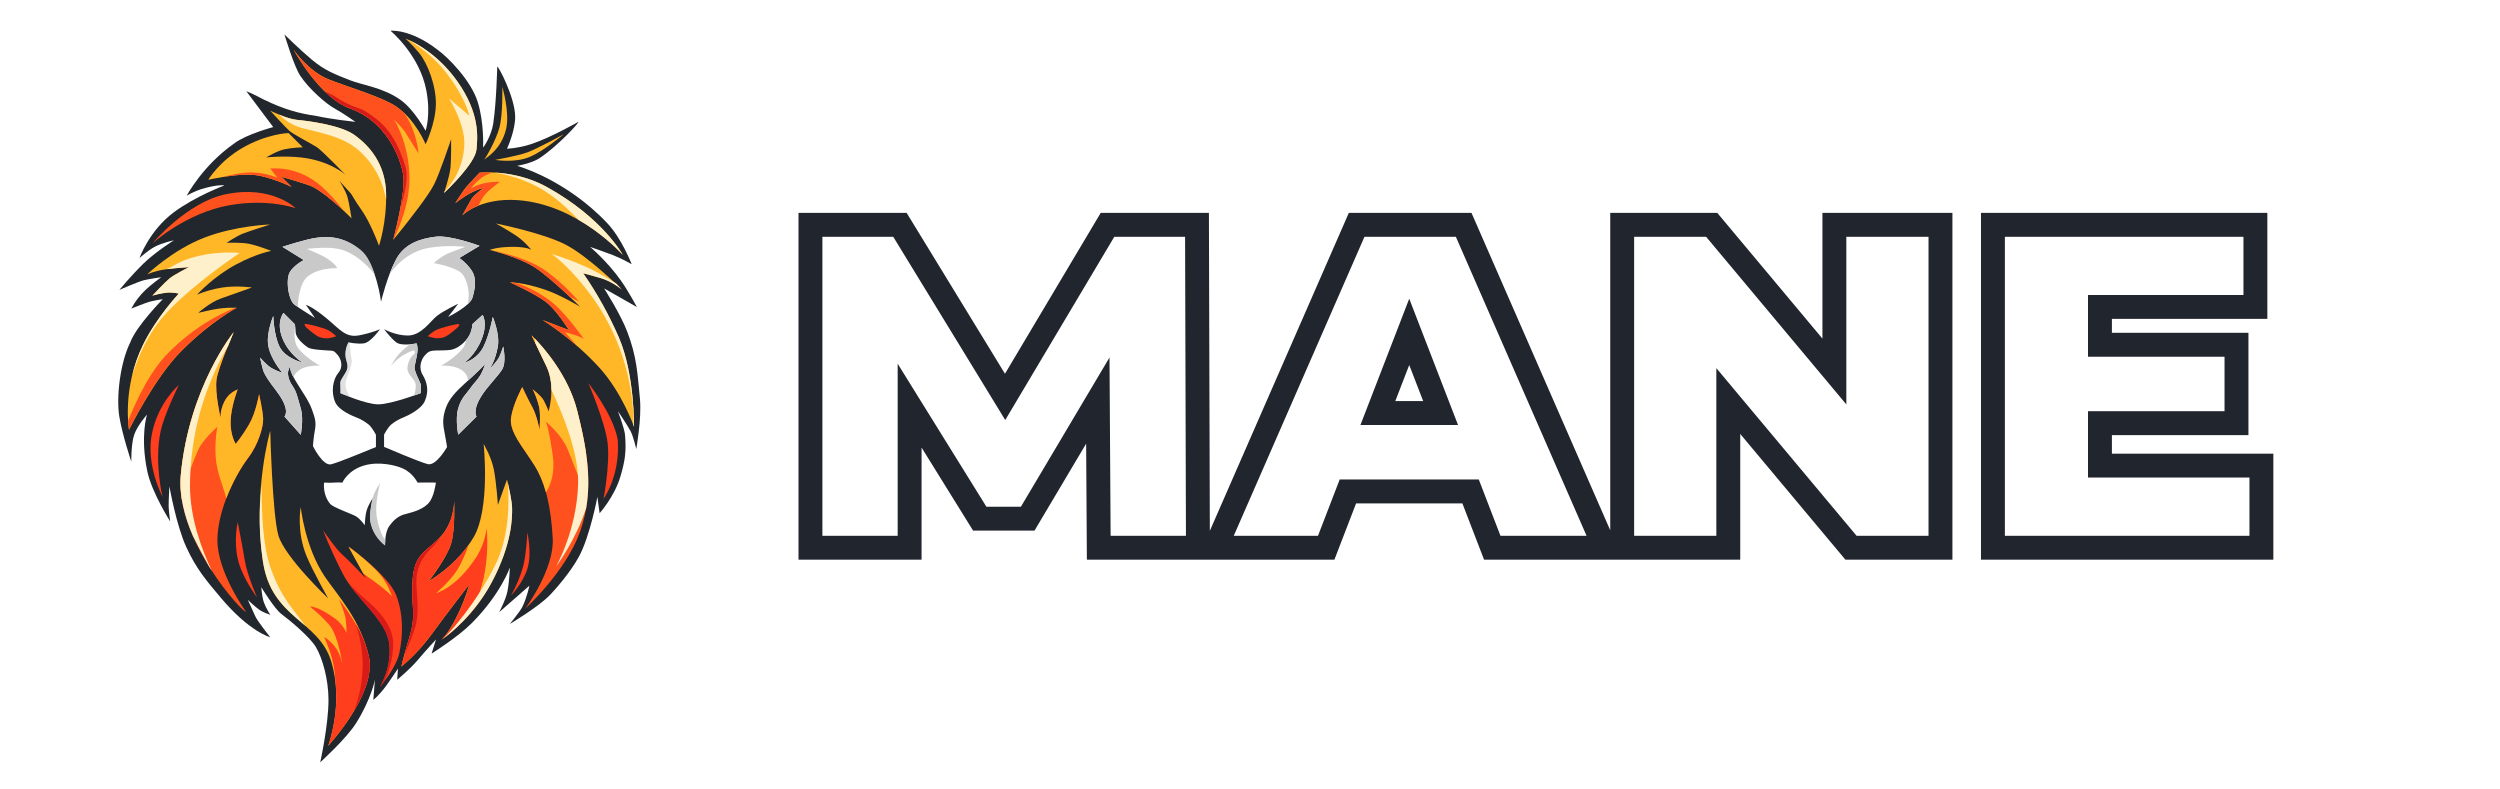 <svg width="1046" height="330" viewBox="0 0 1046 330" fill="none" xmlns="http://www.w3.org/2000/svg">
<path d="M459.716 229.167L459.33 167.6L429.994 217.008H409.922L380.586 169.723V229.167H339.091V94.067H376.533L420.537 166.056L463.383 94.067H500.825L501.211 229.167H459.716ZM615.293 205.621H563.955L554.884 229.167H508.564L567.622 94.067H612.398L671.456 229.167H624.364L615.293 205.621ZM602.748 172.811L589.624 138.843L576.5 172.811H602.748ZM811.895 94.067V229.167H774.453L723.115 167.793V229.167H678.725V94.067H716.167L767.505 155.441V94.067H811.895ZM946.168 194.813V229.167H833.842V94.067H943.659V128.421H878.618V144.247H935.746V177.057H878.618V194.813H946.168Z" fill="white"/>
<path d="M459.716 229.167L454.716 229.199L454.747 234.167H459.716V229.167ZM459.33 167.6L464.33 167.569L464.217 149.576L455.03 165.048L459.33 167.6ZM429.994 217.008V222.008H432.84L434.293 219.561L429.994 217.008ZM409.922 217.008L405.673 219.644L407.14 222.008H409.922V217.008ZM380.586 169.723L384.834 167.087L375.586 152.18V169.723H380.586ZM380.586 229.167V234.167H385.586V229.167H380.586ZM339.091 229.167H334.091V234.167H339.091V229.167ZM339.091 94.067V89.067H334.091V94.067H339.091ZM376.533 94.067L380.799 91.46L379.336 89.067H376.533V94.067ZM420.537 166.056L416.27 168.664L420.594 175.737L424.833 168.614L420.537 166.056ZM463.383 94.067V89.067H460.54L459.086 91.51L463.383 94.067ZM500.825 94.067L505.825 94.053L505.81 89.067H500.825V94.067ZM501.211 229.167V234.167H506.225L506.211 229.153L501.211 229.167ZM464.716 229.136L464.33 167.569L454.33 167.632L454.716 229.199L464.716 229.136ZM455.03 165.048L425.694 214.456L434.293 219.561L463.629 170.153L455.03 165.048ZM429.994 212.008H409.922V222.008H429.994V212.008ZM414.17 214.372L384.834 167.087L376.337 172.359L405.673 219.644L414.17 214.372ZM375.586 169.723V229.167H385.586V169.723H375.586ZM380.586 224.167H339.091V234.167H380.586V224.167ZM344.091 229.167V94.067H334.091V229.167H344.091ZM339.091 99.067H376.533V89.067H339.091V99.067ZM372.266 96.675L416.27 168.664L424.803 163.449L380.799 91.46L372.266 96.675ZM424.833 168.614L467.679 96.625L459.086 91.51L416.24 163.499L424.833 168.614ZM463.383 99.067H500.825V89.067H463.383V99.067ZM495.825 94.082L496.211 229.182L506.211 229.153L505.825 94.053L495.825 94.082ZM501.211 224.167H459.716V234.167H501.211V224.167ZM615.293 205.621L619.959 203.824L618.725 200.621H615.293V205.621ZM563.955 205.621V200.621H560.523L559.289 203.824L563.955 205.621ZM554.884 229.167V234.167H558.316L559.55 230.965L554.884 229.167ZM508.564 229.167L503.983 227.165L500.922 234.167H508.564V229.167ZM567.622 94.067V89.067H564.351L563.041 92.065L567.622 94.067ZM612.398 94.067L616.98 92.065L615.669 89.067H612.398V94.067ZM671.456 229.167V234.167H679.099L676.038 227.165L671.456 229.167ZM624.364 229.167L619.698 230.965L620.932 234.167H624.364V229.167ZM602.748 172.811V177.811H610.04L607.412 171.009L602.748 172.811ZM589.624 138.843L594.288 137.041L589.624 124.97L584.96 137.041L589.624 138.843ZM576.5 172.811L571.836 171.009L569.208 177.811H576.5V172.811ZM615.293 200.621H563.955V210.621H615.293V200.621ZM559.289 203.824L550.218 227.37L559.55 230.965L568.621 207.419L559.289 203.824ZM554.884 224.167H508.564V234.167H554.884V224.167ZM513.146 231.17L572.204 96.07L563.041 92.065L503.983 227.165L513.146 231.17ZM567.622 99.067H612.398V89.067H567.622V99.067ZM607.817 96.07L666.875 231.17L676.038 227.165L616.98 92.065L607.817 96.07ZM671.456 224.167H624.364V234.167H671.456V224.167ZM629.03 227.37L619.959 203.824L610.627 207.419L619.698 230.965L629.03 227.37ZM607.412 171.009L594.288 137.041L584.96 140.645L598.084 174.613L607.412 171.009ZM584.96 137.041L571.836 171.009L581.164 174.613L594.288 140.645L584.96 137.041ZM576.5 177.811H602.748V167.811H576.5V177.811ZM811.895 94.067H816.895V89.067H811.895V94.067ZM811.895 229.167V234.167H816.895V229.167H811.895ZM774.453 229.167L770.618 232.375L772.117 234.167H774.453V229.167ZM723.115 167.793L726.951 164.585L718.115 154.023V167.793H723.115ZM723.115 229.167V234.167H728.115V229.167H723.115ZM678.725 229.167H673.725V234.167H678.725V229.167ZM678.725 94.067V89.067H673.725V94.067H678.725ZM716.167 94.067L720.003 90.859L718.504 89.067H716.167V94.067ZM767.505 155.441L763.67 158.649L772.505 169.212V155.441H767.505ZM767.505 94.067V89.067H762.505V94.067H767.505ZM806.895 94.067V229.167H816.895V94.067H806.895ZM811.895 224.167H774.453V234.167H811.895V224.167ZM778.289 225.959L726.951 164.585L719.28 171.001L770.618 232.375L778.289 225.959ZM718.115 167.793V229.167H728.115V167.793H718.115ZM723.115 224.167H678.725V234.167H723.115V224.167ZM683.725 229.167V94.067H673.725V229.167H683.725ZM678.725 99.067H716.167V89.067H678.725V99.067ZM712.332 97.275L763.67 158.649L771.341 152.233L720.003 90.859L712.332 97.275ZM772.505 155.441V94.067H762.505V155.441H772.505ZM767.505 99.067H811.895V89.067H767.505V99.067ZM946.168 194.813H951.168V189.813H946.168V194.813ZM946.168 229.167V234.167H951.168V229.167H946.168ZM833.842 229.167H828.842V234.167H833.842V229.167ZM833.842 94.067V89.067H828.842V94.067H833.842ZM943.659 94.067H948.659V89.067H943.659V94.067ZM943.659 128.421V133.421H948.659V128.421H943.659ZM878.618 128.421V123.421H873.618V128.421H878.618ZM878.618 144.247H873.618V149.247H878.618V144.247ZM935.746 144.247H940.746V139.247H935.746V144.247ZM935.746 177.057V182.057H940.746V177.057H935.746ZM878.618 177.057V172.057H873.618V177.057H878.618ZM878.618 194.813H873.618V199.813H878.618V194.813ZM941.168 194.813V229.167H951.168V194.813H941.168ZM946.168 224.167H833.842V234.167H946.168V224.167ZM838.842 229.167V94.067H828.842V229.167H838.842ZM833.842 99.067H943.659V89.067H833.842V99.067ZM938.659 94.067V128.421H948.659V94.067H938.659ZM943.659 123.421H878.618V133.421H943.659V123.421ZM873.618 128.421V144.247H883.618V128.421H873.618ZM878.618 149.247H935.746V139.247H878.618V149.247ZM930.746 144.247V177.057H940.746V144.247H930.746ZM935.746 172.057H878.618V182.057H935.746V172.057ZM873.618 177.057V194.813H883.618V177.057H873.618ZM878.618 199.813H946.168V189.813H878.618V199.813Z" fill="#21252D"/>
<path d="M149.004 302.547C155.378 292.361 156.871 284.422 156.871 284.422L156.191 292.859C158.199 291.223 160.297 288.707 161.816 286.609C163.149 284.809 166.504 279.734 166.504 279.734L166.191 284.422C166.191 284.422 171.798 279.734 174.783 276.162C177.67 272.708 182.441 267.547 182.441 267.547L180.566 273.484C180.566 273.484 191.612 266.545 197.441 260.672C209.559 248.463 213.318 237.461 213.318 237.461C213.318 237.461 213.159 243.025 212.323 247.357C211.624 250.983 208.84 256.148 208.84 256.148L221.504 245.047C221.504 245.047 220.421 250.227 218.46 254.102C217.644 255.714 213.318 261.069 213.318 261.069C213.318 261.069 225.431 253.888 230.254 248.797C232.153 246.792 238.571 239.683 242.305 232.759C246.825 224.377 250.05 207.617 249.941 207.859L250.879 214.734C250.879 214.734 257.067 207.828 259.547 199.489C261.535 192.805 262.073 189.016 261.529 182.064C261.317 179.362 258.536 172.015 258.536 172.015C258.536 172.015 262.61 178.07 263.837 180.409C265.017 182.656 266.212 187.864 266.212 187.864C266.212 187.864 268.531 175.047 267.754 166.922C266.689 155.795 266.42 149.243 262.441 138.797C259.584 131.297 252.754 120.672 252.754 120.672L266.494 128.484C266.494 128.484 262.858 121.712 259.871 117.49C254.023 109.222 246.898 103.306 246.898 103.306C246.898 103.306 252.619 105.256 256.438 106.73C260.267 108.207 264.3 110.558 264.3 110.558C264.3 110.558 260.174 99.853 254.168 93.477C236.736 74.968 216.369 69.372 216.369 69.372C216.369 69.372 222.355 68.395 225.685 66.211C233.08 61.362 242.527 51.203 241.97 50.99C241.97 50.99 230.662 57.459 222.548 60.189C219.179 61.322 215.676 62.01 212.129 62.234C212.129 62.234 215.678 54.578 215.547 48.629C215.367 40.465 208.382 27.396 208.066 27.859C208.01 27.942 207.745 42.544 206.349 51.821C205.591 56.853 202.123 62.094 202.129 61.609C202.135 61.124 202.566 51.468 199.941 42.859C197.115 33.585 187.341 23.889 183.138 20.872C171.667 11.945 163.379 12.859 163.379 12.859C163.379 12.859 175.566 22.926 178.379 37.859C180.36 48.379 178.052 54.689 178.052 54.689C178.052 54.689 173.398 46.032 167.754 41.922C160.443 36.6 151.594 35.643 146.191 33.484C139.751 30.911 135.903 29.475 130.566 25.047C125.886 21.163 119.004 14.422 119.004 14.422C119.004 14.422 122.972 27.648 125.566 31.609C129.143 37.074 136.316 43.373 139.941 45.359C143.566 47.346 148.691 50.984 148.691 50.984C148.691 50.984 138.54 49.892 132.522 48.543C124.709 47.393 119.053 45.833 110.254 41.609C105.56 39.05 103.066 38.172 103.066 38.172L114.316 53.172C114.316 53.172 103.204 56.116 98.093 59.939C84.784 69.224 78.129 81.856 78.129 81.856C78.129 81.856 81.078 80.102 84.316 79.109C91.225 76.991 93.909 77.592 93.909 77.592C93.909 77.592 81.797 82.071 72.754 88.797C62.42 96.483 58.364 107.956 58.364 107.956C58.364 107.956 61.976 104.735 64.66 103.294C67.928 101.541 72.754 100.545 72.754 100.545C72.754 100.545 65.017 105.399 59.941 110.359C54.865 115.32 49.941 121.297 49.941 121.297C49.941 121.297 58.015 117.771 60.254 117.234C62.492 116.698 67.441 115.984 67.441 115.984C67.441 115.984 63.154 119.135 60.879 121.297C58.492 123.564 56.487 126.202 54.941 129.109C54.941 129.109 61.126 126.637 62.426 126.289C65.044 125.588 68.107 125.176 68.107 125.176C68.107 125.176 57.008 136.425 54.508 143.245C50.316 151.603 48.551 166.224 49.941 174.422C51.278 182.308 54.941 193.172 54.941 193.172C54.941 193.172 54.808 185.935 56.118 181.998C57.431 178.051 61.504 173.484 61.504 173.484C61.504 173.484 58.559 182.426 61.642 197.241C63.446 205.911 71.191 218.172 71.191 218.172C71.191 218.172 70.594 213.618 70.566 211.922C70.522 209.32 70.879 203.484 70.879 203.484C70.879 203.484 73.736 219.769 77.933 228.883C82.099 237.933 86.032 242.564 92.38 250.097C104.45 264.422 113.066 266.625 113.066 266.625C113.066 266.625 107.664 259.818 106.816 257.859C105.968 255.901 103.691 250.984 103.691 250.984C103.691 250.984 106.653 253.804 108.379 255.047C110.104 256.29 113.066 257.234 113.066 257.234C113.066 257.234 111.084 254.075 110.374 251.946C109.578 249.56 109.316 245.672 109.316 245.672C109.316 245.672 114.916 254.843 117.754 256.922C120.591 259 129.486 266.279 132.129 270.672C134.771 275.065 137.441 283.95 137.441 292.859C137.441 303.308 133.982 318.954 133.982 318.954C133.982 318.954 144.959 309.011 149.004 302.547Z" fill="#22272E"/>
<g filter="url(#filter0_d_1_152)">
<ellipse cx="184.94" cy="139.643" rx="1.529" ry="1.529" fill="#FF5739"/>
</g>
<g filter="url(#filter1_d_1_152)">
<ellipse cx="135.008" cy="139.643" rx="1.529" ry="1.529" fill="#FF5739"/>
</g>
<g filter="url(#filter2_d_1_152)">
<path d="M127.53 135.591C126.905 136.237 129.382 138.072 130.506 138.992C131.63 139.912 133.1 140.916 133.907 141.117C134.715 141.318 135.896 141.692 137.309 141.542C138.466 141.365 139.605 141.08 140.71 140.692C139.687 139.703 138.545 138.846 137.309 138.141C135.472 137.152 127.915 135.193 127.53 135.591Z" fill="#FE3E1C"/>
</g>
<g filter="url(#filter3_d_1_152)">
<path d="M192.059 135.643C192.68 136.28 190.22 138.086 189.104 138.992C187.988 139.898 186.53 140.886 185.727 141.086C184.925 141.285 183.753 141.652 182.35 141.504C181.201 141.33 180.07 141.049 178.973 140.667C179.989 139.692 181.124 138.848 182.35 138.156C184.172 137.18 191.677 135.252 192.059 135.643Z" fill="#FE3E1C"/>
</g>
<path d="M152.614 219.769C152.614 219.769 150.716 217.001 148.788 215.943C146.859 214.884 139.375 212.303 138.16 210.841C134.821 206.824 135.609 201.913 135.609 201.913C135.609 201.913 138.688 202.061 139.859 201.913C140.991 201.833 142.128 201.833 143.26 201.913C143.26 201.913 145.461 196.663 152.613 194.685C158.698 193.004 165.571 194.668 168.468 195.971C172.946 197.986 174.658 201.952 174.721 201.912C174.814 201.853 182.373 201.912 182.373 201.912C182.373 201.912 181.686 207.797 179.397 210.415C177.268 212.853 173.527 214.151 169.619 215.092C166.657 215.805 164.663 217.608 162.817 220.193C161 222.738 161.116 227.846 161.116 227.846C158.179 225.629 156.081 222.482 155.164 218.918C154.236 215.083 156.015 208.29 156.015 208.29C156.015 208.29 154.242 210.96 153.464 213.391C152.686 215.823 152.614 219.769 152.614 219.769Z" fill="white"/>
<path d="M157.716 216.793C158.772 222.107 160.028 224.482 161.229 225.909C161.149 226.694 161.111 227.482 161.117 228.271C158.179 226.055 156.081 222.907 155.165 219.343C154.577 216.918 154.932 213.319 155.376 210.994C155.803 207.782 157.066 204.823 159.048 202.251C159.048 202.251 156.548 210.92 157.715 216.793L157.716 216.793Z" fill="#C9C9C9"/>
<path d="M130.932 186.608C130.932 186.608 135.052 195.147 138.584 194.26C142.116 193.374 157.29 187.033 157.29 187.033C157.29 187.033 157.3 182.039 157.29 181.931C157.28 181.823 155.693 178.874 154.314 177.681C152.777 176.433 151.056 175.429 149.213 174.705C147.474 174.004 141.836 171.76 140.285 168.328C138.354 164.056 139.309 158.663 141.56 155.999C143.812 153.335 142.679 150.124 141.135 148.347C139.591 146.569 139.433 146.784 137.309 146.646C135.184 146.508 130.186 146.282 128.806 145.371C127.426 144.46 123.769 141.534 123.704 138.993C123.64 136.453 123.279 135.592 123.279 135.592L118.602 130.916C118.602 130.916 115.446 134.718 118.177 141.544C120.909 148.37 126.68 151.748 126.68 151.748C126.68 151.748 119.288 149.962 116.902 144.945C114.516 139.929 114.351 132.191 114.351 132.191C114.351 132.191 111.342 139.296 112.226 144.52C113.224 150.422 118.178 155.999 118.178 155.999C118.178 155.999 114.263 154.784 112.226 153.023C111.013 151.972 109.876 150.835 108.825 149.622C108.825 149.622 109.779 154.544 110.526 155.999C112.56 159.964 114.423 161.68 116.903 165.352C121.417 172.036 119.028 174.28 119.028 174.28L125.83 181.933C125.83 181.933 127.152 175.388 125.83 170.879C124.508 166.369 124.135 164.006 122.429 161.526C120.722 159.045 120.113 156.484 120.728 154.723C121.343 152.963 121.733 152.853 122.003 152.598C122.274 152.343 119.61 152.804 123.704 159.401C127.798 165.998 129.18 167.736 130.506 171.305C131.832 174.873 132.352 176.859 131.782 179.808C131.211 182.756 130.932 186.608 130.932 186.608Z" fill="white"/>
<path d="M125.405 154.722C123.871 155.722 123.144 156.807 122.836 157.908C120.776 154.158 121.498 153.091 121.498 153.091C121.498 153.091 120.902 154.143 120.728 154.722C120.113 156.483 120.722 159.044 122.429 161.524C124.136 164.005 124.508 166.368 125.83 170.877C127.152 175.387 125.83 181.931 125.83 181.931L119.028 174.279C119.028 174.279 121.416 172.035 116.903 165.351C114.423 161.679 112.559 159.962 110.526 155.998C109.779 154.543 108.825 149.621 108.825 149.621C109.876 150.834 111.013 151.97 112.226 153.022C114.263 154.783 118.178 155.998 118.178 155.998C118.178 155.998 113.222 150.422 112.225 144.519C111.342 139.294 114.35 132.19 114.35 132.19C114.35 132.19 114.515 139.927 116.901 144.944C119.288 149.961 126.679 151.746 126.679 151.746C126.679 151.746 120.907 148.368 118.177 141.543C115.446 134.717 118.602 130.914 118.602 130.914L123.278 135.591C123.394 135.931 123.474 136.283 123.516 136.639C123.1 139.18 122.888 142.921 124.553 145.369C127.278 149.376 133.907 153.022 133.907 153.022C133.907 153.022 128.638 152.614 125.405 154.722Z" fill="#C9C9C9"/>
<path d="M187.05 187.033C187.05 187.033 182.504 195.078 178.972 194.194C175.441 193.309 160.691 186.975 160.691 186.975C160.691 186.975 160.681 181.987 160.691 181.879C160.702 181.771 162.288 178.825 163.667 177.632C165.205 176.385 166.925 175.382 168.769 174.659C170.508 173.958 176.146 171.331 177.697 167.903C179.627 163.635 178.666 159.845 176.847 156.849C175.037 153.87 176.153 150.528 177.697 148.753C179.241 146.978 180.056 146.719 182.373 146.646C184.467 146.579 186.026 146.687 188.44 146.398C191.466 146.035 194.955 143.013 196.403 140.268C197.136 138.81 197.569 137.22 197.678 135.592L201.928 131.766C201.928 131.766 204.234 135.151 201.503 141.969C198.772 148.788 194.276 151.747 194.276 151.747C195.308 151.511 199.897 149.973 202.353 144.945C204.791 139.958 206.179 132.615 206.179 132.615C206.179 132.615 209.188 139.712 208.304 144.931C207.307 150.827 204.903 154.298 204.903 154.298C204.903 154.298 207.477 151.835 208.729 149.622C209.354 148.518 210.561 144.956 210.561 144.956C210.516 145.002 212.061 151.601 210.005 154.724C208.14 157.555 204.407 161.259 201.927 164.927C197.413 171.604 199.376 174.28 199.376 174.28L191.723 181.879C191.723 181.879 190.402 175.342 191.723 170.837C193.045 166.333 195.118 164.854 196.825 162.376C198.532 159.898 199.587 159.345 201.075 156.849C202.233 154.909 203.166 151.733 203.2 151.748C203.566 151.907 200.627 154.926 194.697 160.251C190.629 163.907 187.951 166.888 186.625 170.453C185.299 174.019 185.204 176.809 185.775 179.755C186.345 182.701 187.05 187.033 187.05 187.033Z" fill="white"/>
<path d="M208.732 149.621C209.357 148.517 210.564 144.955 210.564 144.955C210.519 145 212.064 151.6 210.008 154.723C208.143 157.553 204.41 161.258 201.93 164.926C197.416 171.603 199.379 174.279 199.379 174.279L191.727 181.878C191.727 181.878 190.405 175.341 191.727 170.836C193.048 166.331 195.122 164.853 196.828 162.375C198.535 159.897 199.59 159.344 201.078 156.848C201.991 155.319 203.065 152.132 203.065 152.132C203.065 152.132 203.193 151.695 203.066 152.131C202.422 153.04 199.94 155.508 195.754 159.3C195.728 157.737 195.171 156.144 192.993 154.722C189.762 152.613 184.498 153.021 184.498 153.021C184.498 153.021 191.12 149.376 193.842 145.369C194.439 144.442 194.831 143.397 194.992 142.306C195.535 141.679 196.008 140.995 196.402 140.266C197.135 138.807 197.568 137.217 197.677 135.589L201.927 131.763C201.927 131.763 204.233 135.148 201.502 141.966C198.771 148.785 194.275 151.744 194.275 151.744C195.308 151.508 199.896 149.97 202.352 144.942C204.79 139.955 206.179 132.612 206.179 132.612C206.179 132.612 209.188 139.709 208.304 144.928C207.306 150.824 204.902 154.296 204.902 154.296C204.902 154.296 207.48 151.834 208.732 149.621Z" fill="#C9C9C9"/>
<path d="M159.416 126.238C159.416 126.238 157.578 110.345 150.488 104.556C143.398 98.766 137.276 98.883 132.632 99.454C127.988 100.025 118.177 103.28 118.177 103.28L127.105 108.807C127.105 108.807 121.683 111.577 120.728 115.184C119.773 118.792 120.849 125.683 123.279 127.513C125.709 129.344 131.782 133.04 131.782 133.04L127.955 127.513C127.955 127.513 130.604 128.217 136.458 133.04C142.313 137.863 144.567 141.478 150.488 140.268C156.409 139.058 158.991 137.717 158.991 137.717C158.991 137.717 155.123 143.311 152.189 143.669C149.254 144.027 145.811 143.244 145.811 143.244C144.951 144.805 144.511 146.563 144.536 148.345C144.525 151.461 146.529 152.705 144.536 155.998C142.543 159.29 142.278 159.101 142.411 161.525C142.545 163.949 142.411 164.501 142.411 164.501C142.411 164.501 152.889 169.102 158.141 169.177C163.394 169.252 175.997 164.501 175.997 164.501C175.997 164.501 176.338 161.678 175.997 160.674C175.657 159.671 173.166 155.008 173.446 153.447C173.727 151.886 174.735 147.931 174.722 146.219C174.709 144.508 174.297 143.668 174.297 143.668C174.297 143.668 168.116 144.991 165.794 143.243C163.472 141.496 160.691 137.717 160.691 137.717C160.691 137.717 165.243 140.344 170.557 140.385C176.276 140.429 180.037 134.374 182.798 132.19C185.559 130.005 191.726 127.088 191.726 127.088L187.476 132.615C187.476 132.615 196.653 128.122 197.68 124.537C198.706 120.952 199.661 116.537 197.254 113.058C194.847 109.58 192.153 107.957 192.153 107.957L200.656 102.855C200.656 102.855 188.348 98.293 182.374 99.029C176.401 99.765 169.503 101.599 165.794 108.382C162.084 115.165 159.416 126.238 159.416 126.238Z" fill="white"/>
<path d="M173.871 160.674C173.482 158.367 170.209 156.717 170.47 153.872C170.73 151.027 172.112 148.97 173.021 148.345C173.929 147.72 173.619 146.652 173.021 146.644C172.422 146.637 168.916 148.181 166.643 150.047C164.37 151.913 163.859 152.909 163.667 153.023C163.476 153.136 165.441 149.481 167.917 147.071C169.07 145.995 170.287 144.99 171.562 144.063C172.479 143.982 173.392 143.85 174.295 143.67C174.295 143.67 174.707 144.509 174.72 146.221C174.732 147.932 173.725 151.887 173.444 153.448C173.164 155.009 175.654 159.672 175.995 160.676C176.336 161.68 175.995 164.502 175.995 164.502C175.995 164.502 174.916 164.908 173.265 165.48C173.605 164.397 174.146 162.309 173.871 160.674ZM141.56 104.13C136.569 103.102 128.381 104.13 128.381 104.13C128.381 104.13 133.956 106.341 136.621 108.016C140.348 110.357 141.172 112.218 141.135 112.208C141.135 112.208 133.597 111.813 128.806 115.609C125.276 118.406 124.677 125.988 124.575 128.436C124.086 128.101 123.638 127.785 123.279 127.513C120.848 125.683 119.773 118.792 120.728 115.184C121.683 111.577 127.105 108.807 127.105 108.807L118.177 103.28C118.177 103.28 127.987 100.025 132.632 99.454C137.276 98.883 143.822 98.767 150.913 104.556C153.782 106.899 155.523 110.946 156.816 114.875C155.469 113.163 149.495 105.766 141.56 104.13ZM197.254 113.058C199.66 116.537 198.705 120.952 197.679 124.537C197.425 125.424 196.671 126.366 195.682 127.282C196.245 124.702 196.676 119.907 193.852 115.184C191.844 111.825 181.523 110.082 181.523 110.082C181.523 110.082 184.317 107.316 187.9 105.832C190.808 104.627 194.702 103.281 194.702 103.281C194.702 103.281 186.923 102.369 179.397 103.706C170.169 105.346 164.719 112.189 163.008 114.673C163.802 112.502 164.71 110.425 165.792 108.383C169.502 101.602 176.4 99.766 182.373 99.03C188.346 98.293 200.654 102.856 200.654 102.856L192.151 107.957C192.151 107.957 194.847 109.58 197.254 113.058Z" fill="#C9C9C9"/>
<path opacity="0.569" d="M144.535 148.345C144.51 146.563 144.95 144.804 145.81 143.243C145.81 143.243 145.992 143.284 146.297 143.342C146.413 145.032 146.691 148.529 147.086 150.046C147.617 152.081 146.373 154.307 144.961 158.549C143.55 162.791 146.662 166.201 146.662 166.201L146.646 166.204C144.189 165.281 142.41 164.501 142.41 164.501C142.41 164.501 142.543 163.948 142.41 161.525C142.278 159.101 142.543 159.29 144.535 155.998C146.528 152.705 144.525 151.46 144.535 148.345Z" fill="#C9C9C9"/>
<path d="M113.076 180.231C113.076 180.231 105.715 205.283 109.99 234.737C113.507 258.971 133.206 259.264 138.584 276.737C144.011 294.369 137.308 312.024 137.308 312.024C137.308 312.024 157.806 289.919 154.314 274.612C150.822 259.304 141.421 249.335 136.033 241.451C127.523 228.999 125.829 212.116 125.829 212.116C125.829 212.116 123.877 222.253 128.38 232.948C131.025 239.229 137.308 250.378 137.308 250.378C137.308 250.378 119.027 232.974 116.476 224.02C113.926 215.065 113.076 180.231 113.076 180.231Z" fill="#FFB728"/>
<path d="M141.833 250.614C146.458 257.015 151.999 264.462 154.314 274.612C157.806 289.919 137.309 312.024 137.309 312.024C137.309 312.024 142 299.652 140.348 285.28C140.212 282.112 139.764 278.966 139.009 275.887C137.933 271.437 135.608 266.534 135.608 266.534C135.608 266.534 138.002 267.771 140.285 270.784C142.568 273.797 143.261 278.011 143.261 278.011C143.261 278.011 141.618 265.925 137.734 261.431C135.289 258.63 132.584 256.068 129.656 253.778C129.656 253.778 132.694 253.361 140.284 258.88C142.33 260.428 143.941 262.478 144.961 264.832C144.989 262.698 144.847 260.565 144.536 258.454C144.242 256.609 142.51 252.268 141.833 250.614Z" fill="#FE3E1C"/>
<path d="M154.314 274.612C155.949 281.777 152.327 290.432 148.012 297.612C150.23 292.327 151.678 285.156 151.764 278.438C151.824 273.717 150.845 266.965 148.868 261.085C151.355 265.294 153.191 269.854 154.314 274.612Z" fill="#D81B18"/>
<path d="M109.99 234.737C108.388 224.258 108.222 213.609 109.497 203.084C109.39 213.951 109.96 228.189 113.076 237.199C117.496 249.984 122.387 254.427 127.776 261.85C120.485 255.487 112.213 249.637 109.99 234.737Z" fill="#FDF0CA"/>
<path d="M99.472 218.493C99.472 218.493 97.686 225.843 99.472 233.798C101.259 241.753 107.55 249.954 107.55 249.954C107.55 249.954 103.425 240.607 102.449 234.649C101.472 228.692 99.472 218.493 99.472 218.493Z" fill="#FE3E1C"/>
<path d="M158.991 287.366C158.991 287.366 164.163 279.089 162.817 269.085C161.471 259.081 148.807 250.685 143.261 239.75C137.714 228.815 135.183 221.894 135.183 221.894C135.183 221.894 140.548 229.677 142.835 231.672C145.122 233.667 153.039 241.876 153.039 241.876L145.811 228.696C145.811 228.696 162.601 240.701 165.793 249.103C168.872 257.208 168.636 265.937 167.068 273.336C165.791 279.359 158.991 287.366 158.991 287.366Z" fill="#FE3E1C"/>
<path d="M161.542 244.002C162.229 245.048 164.093 249.529 164.093 249.529C164.093 249.529 162.114 247.31 156.44 243.152C154.659 241.846 152.029 240.034 152.029 240.034L145.81 228.697C145.81 228.697 152.688 233.576 158.139 239.325C159.677 240.974 160.698 242.718 161.542 244.002Z" fill="#FFB728"/>
<path d="M162.816 269.085C161.662 260.508 152.191 253.111 146.016 244.283C148.287 246.556 150.945 249.118 153.463 251.229C162.026 258.406 164.701 264.773 164.517 269.935C164.378 275.151 163.133 280.278 160.867 284.978C159.778 286.438 158.99 287.366 158.99 287.366C158.99 287.366 164.163 279.089 162.816 269.085Z" fill="#D81B18"/>
<path d="M202.355 185.757C202.355 185.757 205.243 212.947 198.105 224.87C190.967 236.793 179.399 243.152 179.399 243.152C179.399 243.152 186.981 233.422 188.751 227.422C190.521 221.422 190.026 209.566 190.026 209.566C190.026 209.566 190.192 218.566 184.074 224.871C177.956 231.176 173.148 231.734 172.595 243.577C172.043 255.42 174.292 256.51 171.32 266.535C168.347 276.559 167.919 278.864 167.919 278.864C167.919 278.864 174.373 273.916 180.673 265.259C186.973 256.603 196.403 244.427 196.403 244.427C195.015 249.271 193.165 253.969 190.876 258.457C186.973 266.212 184.499 267.81 184.499 267.81C184.499 267.81 197.191 259.672 205.756 243.577C214.321 227.481 214.345 216.228 214.259 212.541C214.173 208.855 212.134 200.637 212.134 200.637L208.307 211.266C208.307 211.266 207.745 202.167 206.607 196.386C205.577 191.156 202.355 185.757 202.355 185.757Z" fill="#FFB728"/>
<path d="M202.355 241.876C201.559 245.637 199.9 250.475 198.199 254.926C191.232 263.488 184.5 267.809 184.5 267.809C184.5 267.809 186.974 266.211 190.877 258.456C193.166 253.968 195.016 249.27 196.404 244.427C196.404 244.427 186.974 256.602 180.674 265.258C174.374 273.915 167.919 278.863 167.919 278.863C167.919 278.863 168.348 276.558 171.321 266.534C174.293 256.509 172.043 255.419 172.596 243.576C173.148 231.733 177.956 231.176 184.075 224.87C190.193 218.564 190.026 209.565 190.026 209.565C190.026 209.565 190.521 221.42 188.751 227.421C186.981 233.422 179.398 243.151 179.398 243.151C179.398 243.151 188.982 237.881 196.086 227.942C195.387 229.967 193.582 234.868 191.301 238.475C188.154 243.449 182.373 248.253 182.373 248.253C182.373 248.253 191.117 245.892 199.378 232.948C201.624 229.327 203.073 225.269 203.628 221.044C204.222 228.013 203.793 235.031 202.355 241.876Z" fill="#FE3E1C"/>
<path d="M174.296 241.451C173.746 246.344 175.862 254.472 173.871 261.857C172.919 265.388 171.008 270.068 169.176 273.972C169.676 272.167 170.367 269.749 171.32 266.535C174.293 256.51 172.043 255.42 172.596 243.577C173.148 231.734 177.956 231.177 184.074 224.871C184.176 224.766 184.272 224.658 184.371 224.551C183.315 226.209 182.074 227.743 180.673 229.122C176.622 233.162 174.846 236.558 174.296 241.451Z" fill="#D81B18"/>
<path d="M214.259 212.541C214.345 216.229 214.321 227.481 205.756 243.577C198.492 257.23 188.261 265.153 185.321 267.245C188.326 264.602 198.877 252.888 207.032 236.774C213.08 224.823 213.115 210.349 212.485 202.115C213.072 204.651 214.196 209.825 214.259 212.541Z" fill="#FDF0CA"/>
<path d="M220.636 222.745C220.636 222.745 222.711 231.712 220.636 238.05C218.562 244.387 213.834 249.103 213.834 249.103C216.037 245.22 217.751 241.079 218.936 236.774C220.193 232.076 220.636 222.745 220.636 222.745Z" fill="#FE3E1C"/>
<path d="M246.145 160.249C246.145 160.249 253.142 176.426 254.223 185.332C255.304 194.238 252.522 208.715 252.522 208.715C252.522 208.715 259.548 199.104 258.474 184.057C256.62 173.41 246.145 160.249 246.145 160.249Z" fill="#FE3E1C"/>
<path d="M210.176 36.35C210.176 36.35 210.467 47.771 208.96 53.387C207.454 59.003 202.655 67.198 202.278 67.034C201.9 66.87 209.769 63.276 211.825 53.649C213.288 46.8 210.176 36.35 210.176 36.35Z" fill="#FFB728"/>
<path d="M235.82 56.197C235.82 56.197 225.066 62.132 220.629 63.757C216.506 65.266 207.171 66.896 207.171 66.896C207.171 66.896 215.418 68.339 221.809 65.58C227.709 63.034 235.82 56.197 235.82 56.197Z" fill="#FFB728"/>
<path d="M68.011 207.865C68.011 207.865 64.463 193.742 67.161 180.656C68.644 173.46 74.813 161.099 74.813 161.099C74.813 161.099 66.166 168.342 63.541 181.579C60.947 194.658 68.011 207.865 68.011 207.865Z" fill="#FE3E1C"/>
<path d="M63.843 101.766C63.843 101.766 77.843 89.036 96.07 85.848C112.513 82.973 123.704 87.124 123.704 87.124C123.704 87.124 113.849 77.335 94.551 81.249C78.279 84.547 63.843 101.766 63.843 101.766Z" fill="#FF511E"/>
<path d="M97.771 138.992C97.771 138.992 79.208 161.821 75.663 198.512C73.032 225.74 102.063 256.968 102.872 255.906C102.872 255.906 90.748 239.156 90.968 225.721C91.189 212.286 99.235 197.564 103.722 191.709C108.21 185.854 110.236 178.347 110.1 175.129C109.963 171.91 108.399 164.925 108.399 164.925C108.399 164.925 107.094 172.709 104.149 177.679C102.501 180.5 100.654 183.2 98.622 185.757C98.622 185.757 96.261 182.103 96.497 175.979C96.733 169.855 99.472 162.8 99.472 162.8C99.395 163.259 96.119 163.741 93.946 167.902C92.865 170.009 92.283 172.336 92.245 174.704C92.245 174.704 89.88 164.5 90.585 158.909C91.221 153.851 97.78 138.988 97.771 138.992Z" fill="#FF511E"/>
<path d="M98.621 185.757C100.653 183.2 102.5 180.5 104.148 177.68C107.094 172.711 108.398 164.926 108.398 164.926C108.398 164.926 109.962 171.911 110.099 175.129C110.235 178.348 108.209 185.854 103.721 191.71C101.154 195.06 97.422 201.316 94.657 208.571C93.913 204.939 91.33 199.167 90.542 193.835C89.394 186.068 90.967 178.53 90.967 178.53C90.967 178.53 84.721 184.042 82.889 188.308C79.105 197.123 78.177 200.659 76.096 209.149C75.493 205.637 75.347 202.061 75.662 198.512C79.207 161.821 97.769 138.992 97.769 138.992C97.779 138.989 91.219 153.852 90.582 158.909C89.878 164.5 92.242 174.704 92.242 174.704C92.28 172.336 92.862 170.009 93.943 167.902C96.116 163.742 99.392 163.259 99.47 162.8C99.47 162.8 96.73 169.856 96.494 175.979C96.258 182.103 98.621 185.757 98.621 185.757Z" fill="#FFB728"/>
<path d="M79.49 203.188C79.479 216.782 84.4 229.992 88.664 238.886C88.21 238.188 87.758 237.475 87.307 236.747C85.238 232.969 82.947 228.672 80.713 224.254C77.142 216.03 74.838 207.073 75.664 198.512C79.21 161.821 97.772 138.992 97.772 138.992C97.772 138.992 96.755 141.412 95.478 144.661C85.06 162.41 79.543 182.607 79.49 203.188Z" fill="#FDF0CA"/>
<path d="M219.785 254.63C219.785 254.63 231.967 238.186 231.264 225.296C230.56 212.405 228.349 202.218 223.611 194.686C218.873 187.153 212.928 180.58 213.833 174.704C214.738 168.828 218.51 161.95 218.51 161.95C218.51 161.95 220.806 166.895 222.76 170.452C224.713 174.01 225.736 179.806 225.736 179.806C225.736 179.806 226.164 174.479 225.736 171.303C225.307 168.126 223.133 163.022 222.76 162.8C222.386 162.578 226.353 165.464 227.436 167.477C228.223 168.999 228.932 170.56 229.561 172.153C229.561 172.153 232.7 161.937 228.711 153.447C224.722 144.957 222.334 140.267 222.334 140.267C222.334 140.267 236.886 153.718 241.465 171.728C246.043 189.737 248.598 205.568 242.74 222.319C236.882 239.07 219.785 254.63 219.785 254.63Z" fill="#FF511E"/>
<path d="M218.511 161.95C218.511 161.95 220.807 166.895 222.761 170.452C224.714 174.01 225.737 179.806 225.737 179.806C225.737 179.806 226.165 174.479 225.737 171.303C225.324 168.247 223.301 163.419 222.815 162.859C223.353 163.301 226.492 165.721 227.437 167.477C228.224 168.999 228.933 170.56 229.562 172.153C229.562 172.153 232.701 161.937 228.712 153.447C224.723 144.957 222.335 140.267 222.335 140.267C222.335 140.267 236.887 153.718 241.466 171.728C243.063 178.012 244.413 184.03 245.247 189.915L244.018 204.464C244.018 204.464 240.304 195.052 237.641 188.308C235.353 182.517 229.787 177.583 228.259 176.304C227.997 175.864 227.862 175.979 227.862 175.979C227.862 175.979 228.008 176.094 228.259 176.304C228.776 177.168 229.789 180.176 231.263 190.433C232.285 197.537 230.578 202.595 228.432 205.992C227.245 201.721 225.666 197.952 223.611 194.685C218.873 187.154 212.928 180.58 213.833 174.703C214.737 168.827 218.511 161.95 218.511 161.95ZM222.761 162.8C222.781 162.818 222.799 162.837 222.815 162.859C222.738 162.794 222.714 162.772 222.762 162.8H222.761Z" fill="#FFB728"/>
<path d="M241.893 202.338C242.255 189.951 235.71 173.656 230.737 163.153C230.71 160.1 230.22 156.65 228.715 153.447C226.727 149.218 225.137 145.932 224.042 143.697L223.753 141.669C227.521 145.557 237.762 157.148 241.469 171.727C245.148 186.195 247.52 199.261 245.272 212.525C240.911 226.142 232.541 237.198 232.541 237.198C232.541 237.198 241.315 222.19 241.893 202.338Z" fill="#FDF0CA"/>
<path d="M227.013 133.891C227.013 133.891 239.725 141.646 250.821 153.872C260.254 164.266 265.276 178.53 265.276 178.53C265.276 178.53 265.566 156.516 258.899 141.118C254.816 131.73 249.832 122.76 244.019 114.334C244.019 114.334 247.223 115.128 251.671 116.459C256.119 117.79 260.174 121.136 260.174 121.136C260.174 121.136 246.378 107.436 236.791 102.429C227.205 97.423 207.457 93.502 207.457 93.502C207.457 93.502 212.499 96.29 215.959 98.603C219.42 100.916 222.336 104.555 222.336 104.555C222.336 104.555 220.606 103.228 214.259 103.28C207.912 103.331 204.906 104.555 204.906 104.555C204.906 104.555 216.843 107.469 223.612 111.782C230.417 116.119 242.743 128.363 242.743 128.363C242.743 128.363 234.644 123.413 227.863 121.135C218.508 117.993 213.409 118.159 213.409 118.159C213.409 118.159 223.36 122.547 228.289 126.238C232.875 129.672 238.066 138.141 238.066 138.141L227.013 133.891Z" fill="#FFB728"/>
<path d="M227.013 133.891L238.066 138.141C238.066 138.141 232.874 129.672 228.288 126.237C223.36 122.547 213.41 118.16 213.41 118.16C214.024 118.156 214.639 118.186 215.25 118.248C219.019 119.291 223.909 121.355 229.565 125.388C236.353 130.227 243.392 140.798 244.423 141.945C243.329 140.764 236.368 138.992 236.368 138.992L241.566 144.84C237.001 140.825 232.136 137.164 227.013 133.891ZM244.421 141.945C244.428 141.953 244.438 141.961 244.444 141.968C244.521 142.055 244.504 142.036 244.421 141.945V141.945ZM238.386 124.168C234.175 120.203 227.833 114.473 223.613 111.783C218.048 108.237 208.991 105.638 205.947 104.825C210.246 105.684 217.3 107.423 223.613 110.508C232.978 115.084 242.319 126.238 242.319 126.238L238.386 124.168Z" fill="#FF511E"/>
<path d="M251.672 116.459C247.223 115.128 244.019 114.334 244.019 114.334C249.833 122.761 254.816 131.73 258.899 141.118C265.566 156.516 265.276 178.53 265.276 178.53C265.276 178.53 265.185 178.274 265.011 177.817C265.151 169.578 263.911 147.022 248.27 124.962C238.97 111.845 230.839 106.256 230.839 106.256C235.166 107.6 239.423 109.161 243.594 110.932C248.5 113.042 253.43 115.825 257.846 118.613C259.301 120.148 260.174 121.136 260.174 121.136C260.174 121.136 256.12 117.791 251.672 116.459Z" fill="#FDF0CA"/>
<path d="M53.981 179.805C53.981 179.805 64.457 158.385 75.663 147.069C88.332 134.278 99.046 128.788 99.046 128.788C96.346 128.663 93.64 128.805 90.968 129.213C88.483 129.572 82.885 130.913 82.891 130.914C82.891 130.914 88.016 126.436 92.244 124.962C96.472 123.488 105.423 120.285 105.423 120.285C105.423 120.285 99.004 119.391 93.094 120.285C89.446 120.853 85.878 121.852 82.466 123.261C82.466 123.261 89.3 115.663 99.046 110.507C107.611 105.976 113.501 104.98 113.501 104.98C113.501 104.98 107.947 102.775 104.147 102.004C101.012 101.368 94.794 101.579 94.794 101.579C94.794 101.579 98.94 98.823 101.597 97.753C104.253 96.683 113.075 93.927 113.075 93.927C113.075 93.927 98.704 94.318 85.441 99.453C72.178 104.588 61.633 114.758 61.633 114.758C64.22 113.694 66.936 112.98 69.711 112.633C74.362 112.043 79.064 111.783 79.064 111.783C79.064 111.783 72.957 114.852 70.987 116.459C69.016 118.067 63.759 123.687 63.759 123.687C63.759 123.687 67.454 122.621 70.136 122.412C71.707 122.348 73.279 122.491 74.813 122.837C74.813 122.837 65.538 132.681 59.933 144.094C50.907 162.476 53.981 179.805 53.981 179.805Z" fill="#FFB728"/>
<path d="M59.933 144.094C65.538 132.679 74.813 122.837 74.813 122.837C73.28 122.491 71.707 122.348 70.136 122.412C67.454 122.621 63.759 123.687 63.759 123.687C63.759 123.687 69.016 118.067 70.987 116.46C72.957 114.853 79.064 111.783 79.064 111.783C79.064 111.783 74.471 112.038 69.871 112.613C72.927 110.876 75.678 109.431 77.364 108.808C89.013 104.495 100.321 105.831 100.321 105.831C100.259 105.816 75.005 122.69 65.46 136.016C60.605 142.794 57.359 150.472 55.197 157.423C56.264 152.814 57.853 148.343 59.933 144.094Z" fill="#FDF0CA"/>
<path d="M53.592 176.099C57.714 165.82 63.271 154.884 70.136 147.92C80.871 137.03 91.459 131.499 98.537 128.764C98.867 128.776 99.046 128.79 99.046 128.79C99.046 128.79 88.331 134.279 75.663 147.071C64.456 158.387 53.981 179.807 53.981 179.807C53.789 178.578 53.659 177.341 53.592 176.099Z" fill="#FF511E"/>
<path d="M158.566 102.855C158.566 102.855 158.552 102.81 158.525 102.723C158.141 101.516 154.677 92.665 151.337 87.975C147.894 83.138 147.568 81.725 146.236 80.323C145.274 79.31 141.986 75.646 141.986 75.646C141.986 75.646 144.482 79.435 145.387 82.448C146.019 84.553 147.087 91.376 147.087 91.376C147.087 91.376 138.002 82.012 130.931 78.197C128.906 77.103 117.752 73.947 117.752 73.947L122.002 78.197C122.002 78.197 112.228 73.408 104.996 73.095C97.764 72.782 87.14 75.22 87.14 75.22C87.14 75.22 91.609 67.662 101.17 62.04C111.597 55.908 120.727 55.663 120.727 55.663L126.678 61.615C126.678 61.615 122.277 61.768 119.026 62.465C115.774 63.163 111.373 65.867 111.373 65.867C111.373 65.867 118.594 65.085 125.828 65.867C138.012 67.179 144.534 73.094 144.534 73.094C144.534 73.094 134.704 62.973 132.63 61.615C130.557 60.258 122.772 56.237 121.152 54.813C119.532 53.389 113.074 46.31 113.074 46.31C113.074 46.31 119.994 49.745 124.127 50.137C128.261 50.528 142.319 52.17 148.361 56.514C154.402 60.858 161.209 68.387 161.54 80.747C161.871 93.107 158.566 102.855 158.566 102.855Z" fill="#FFB728"/>
<path d="M161.559 83.255C161.247 82.073 160.943 80.911 160.691 79.897C159.639 75.664 156.631 68.638 150.063 62.892C143.494 57.145 134.554 55.703 126.254 53.539C122.275 52.502 118.987 50.115 116.64 47.91C118.952 48.864 121.933 49.93 124.128 50.138C128.262 50.529 142.32 52.171 148.361 56.515C154.402 60.858 161.21 68.388 161.541 80.748C161.564 81.597 161.568 82.432 161.559 83.255Z" fill="#FDF0CA"/>
<path d="M102.872 72.245C109.894 71.591 116.051 74.37 116.051 74.37L113.076 70.544C113.076 70.544 124.456 68.884 134.758 78.196C138.054 81.162 141.035 84.46 143.653 88.037C140.361 84.963 135.269 80.537 130.931 78.196C128.906 77.103 117.752 73.946 117.752 73.946L122.002 78.196C122.002 78.196 112.229 73.407 104.996 73.094C101.297 72.934 96.714 73.494 93.115 74.079C96.307 73.18 99.572 72.567 102.872 72.245Z" fill="#FF511E"/>
<path d="M193.427 90.101C193.427 90.101 200.705 82.691 216.385 83.724C241.918 85.405 260.599 106.681 260.599 106.681C260.599 106.681 252.244 91.192 228.714 78.197C215.138 70.699 200.654 72.245 200.654 72.245C200.654 72.245 196.41 76.684 195.129 78.197C193.847 79.71 190.452 84.999 190.452 84.999C190.452 84.999 192.921 83.141 194.702 82.023C199.208 79.198 202.355 78.622 202.355 78.622C202.355 78.622 198.327 81.466 197.253 83.298C196.179 85.131 193.427 90.101 193.427 90.101Z" fill="#FFB728"/>
<path d="M228.714 78.197C252.245 91.192 260.6 106.681 260.6 106.681C260.6 106.681 253.475 98.571 242.016 91.969C237.403 87.062 231.77 81.994 225.738 78.622C219.025 74.869 212.101 73.068 206.972 72.2C212.453 72.51 220.738 73.792 228.714 78.197Z" fill="#FDF0CA"/>
<path d="M201.504 74.371C199.741 75.71 198.168 77.283 196.828 79.047C196.828 79.047 198.394 77.792 201.505 76.922C204.003 76.278 206.579 75.992 209.157 76.072C209.157 76.072 204.538 79.402 202.78 81.598C201.403 83.319 200.879 84.67 200.218 86.018C195.632 87.862 193.428 90.101 193.428 90.101C193.428 90.101 196.179 85.132 197.254 83.299C198.329 81.466 202.356 78.623 202.356 78.623C202.356 78.623 199.209 79.199 194.703 82.023C192.92 83.141 190.453 84.999 190.453 84.999C190.453 84.999 193.847 79.71 195.129 78.197C196.41 76.684 200.656 72.245 200.656 72.245L206.098 72.158C206.098 72.158 203.33 72.987 201.504 74.371Z" fill="#FF511E"/>
<path d="M164.518 100.304C164.518 100.304 169.794 80.67 168.768 73.52C167.588 65.295 161.08 50.528 146.661 45.461C133.617 40.878 122.853 20.803 122.853 20.803C122.853 20.803 128.898 29.74 137.307 33.132C145.717 36.523 159.64 40.455 165.792 44.611C173.947 50.119 178.066 60.359 178.066 60.359C178.066 60.359 182.222 51.748 182.374 43.761C182.523 35.783 178.86 26.344 175.28 22.065C172.058 18.214 169.637 16.125 169.62 16.128C169.62 16.128 181.67 20.419 191.302 33.983C200.934 47.547 199.819 57.583 199.38 62.468C198.823 68.66 185.775 80.749 185.775 80.749C185.775 80.749 188.057 74.001 188.443 70.53C188.84 66.964 188.767 58.216 188.751 58.218C188.751 58.218 183.939 72.687 181.524 77.349C178.996 82.229 171.537 91.512 170.045 93.505C168.553 95.499 164.518 100.304 164.518 100.304Z" fill="#FFB728"/>
<path d="M175.146 64.167C175.146 64.167 171.32 58.373 170.045 56.09C168.769 53.806 164.943 50.138 164.943 50.138C164.943 50.138 171.013 59.409 171.32 73.946C171.548 84.722 167.104 95.227 164.714 100.071L164.518 100.305C164.518 100.305 169.795 80.671 168.768 73.521C167.588 65.295 161.081 50.528 146.661 45.462C133.617 40.879 122.853 20.803 122.853 20.803C122.853 20.803 128.899 29.741 137.308 33.133C145.717 36.524 159.64 40.456 165.792 44.611C166.979 45.419 168.091 46.331 169.116 47.337C169.928 48.505 170.664 49.725 171.319 50.988C174.578 57.447 175.146 64.167 175.146 64.167Z" fill="#FF511E"/>
<path d="M168.769 73.52C167.589 65.295 161.082 50.528 146.662 45.461C142.867 44.128 139.265 41.484 136.065 38.403C137.244 38.782 138.374 39.296 139.434 39.935C148.386 45.786 149.743 44.453 153.317 46.831C158.852 50.514 164.937 54.523 169.62 69.694C170.997 74.157 169.376 81.166 167.605 86.642C168.529 81.649 169.197 76.501 168.769 73.52Z" fill="#D81B18"/>
<path d="M185.973 80.146C187.955 78.126 193.998 71.108 194.276 60.341C194.503 51.553 187.899 41.21 187.899 41.21L196.402 48.437C196.402 48.437 194.666 40.273 185.773 29.306C180.555 22.87 173.684 18.333 171.093 16.747C174.597 18.351 183.701 23.281 191.3 33.982C200.933 47.545 199.817 57.583 199.378 62.467C198.853 68.3 187.243 79.367 185.9 80.629L185.806 80.649C185.841 80.55 185.898 80.377 185.973 80.146Z" fill="#FDF0CA"/>
<defs>
<filter id="filter0_d_1_152" x="171.096" y="125.799" width="27.688" height="27.688" filterUnits="userSpaceOnUse" color-interpolation-filters="sRGB">
<feFlood flood-opacity="0" result="BackgroundImageFix"/>
<feColorMatrix in="SourceAlpha" type="matrix" values="0 0 0 0 0 0 0 0 0 0 0 0 0 0 0 0 0 0 127 0" result="hardAlpha"/>
<feMorphology radius="6" operator="dilate" in="SourceAlpha" result="effect1_dropShadow_1_152"/>
<feOffset/>
<feGaussianBlur stdDeviation="3.158"/>
<feComposite in2="hardAlpha" operator="out"/>
<feColorMatrix type="matrix" values="0 0 0 0 1 0 0 0 0 0 0 0 0 0 0 0 0 0 1 0"/>
<feBlend mode="normal" in2="BackgroundImageFix" result="effect1_dropShadow_1_152"/>
<feBlend mode="normal" in="SourceGraphic" in2="effect1_dropShadow_1_152" result="shape"/>
</filter>
<filter id="filter1_d_1_152" x="121.164" y="125.799" width="27.688" height="27.688" filterUnits="userSpaceOnUse" color-interpolation-filters="sRGB">
<feFlood flood-opacity="0" result="BackgroundImageFix"/>
<feColorMatrix in="SourceAlpha" type="matrix" values="0 0 0 0 0 0 0 0 0 0 0 0 0 0 0 0 0 0 127 0" result="hardAlpha"/>
<feMorphology radius="6" operator="dilate" in="SourceAlpha" result="effect1_dropShadow_1_152"/>
<feOffset/>
<feGaussianBlur stdDeviation="3.158"/>
<feComposite in2="hardAlpha" operator="out"/>
<feColorMatrix type="matrix" values="0 0 0 0 1 0 0 0 0 0 0 0 0 0 0 0 0 0 1 0"/>
<feBlend mode="normal" in2="BackgroundImageFix" result="effect1_dropShadow_1_152"/>
<feBlend mode="normal" in="SourceGraphic" in2="effect1_dropShadow_1_152" result="shape"/>
</filter>
<filter id="filter2_d_1_152" x="117.957" y="126.065" width="32.226" height="24.985" filterUnits="userSpaceOnUse" color-interpolation-filters="sRGB">
<feFlood flood-opacity="0" result="BackgroundImageFix"/>
<feColorMatrix in="SourceAlpha" type="matrix" values="0 0 0 0 0 0 0 0 0 0 0 0 0 0 0 0 0 0 127 0" result="hardAlpha"/>
<feOffset/>
<feGaussianBlur stdDeviation="4.737"/>
<feComposite in2="hardAlpha" operator="out"/>
<feColorMatrix type="matrix" values="0 0 0 0 1 0 0 0 0 0 0 0 0 0 0.118 0 0 0 1 0"/>
<feBlend mode="normal" in2="BackgroundImageFix" result="effect1_dropShadow_1_152"/>
<feBlend mode="normal" in="SourceGraphic" in2="effect1_dropShadow_1_152" result="shape"/>
</filter>
<filter id="filter3_d_1_152" x="169.5" y="126.118" width="32.132" height="24.894" filterUnits="userSpaceOnUse" color-interpolation-filters="sRGB">
<feFlood flood-opacity="0" result="BackgroundImageFix"/>
<feColorMatrix in="SourceAlpha" type="matrix" values="0 0 0 0 0 0 0 0 0 0 0 0 0 0 0 0 0 0 127 0" result="hardAlpha"/>
<feOffset/>
<feGaussianBlur stdDeviation="4.737"/>
<feComposite in2="hardAlpha" operator="out"/>
<feColorMatrix type="matrix" values="0 0 0 0 1 0 0 0 0 0 0 0 0 0 0.118 0 0 0 1 0"/>
<feBlend mode="normal" in2="BackgroundImageFix" result="effect1_dropShadow_1_152"/>
<feBlend mode="normal" in="SourceGraphic" in2="effect1_dropShadow_1_152" result="shape"/>
</filter>
</defs>
</svg>
